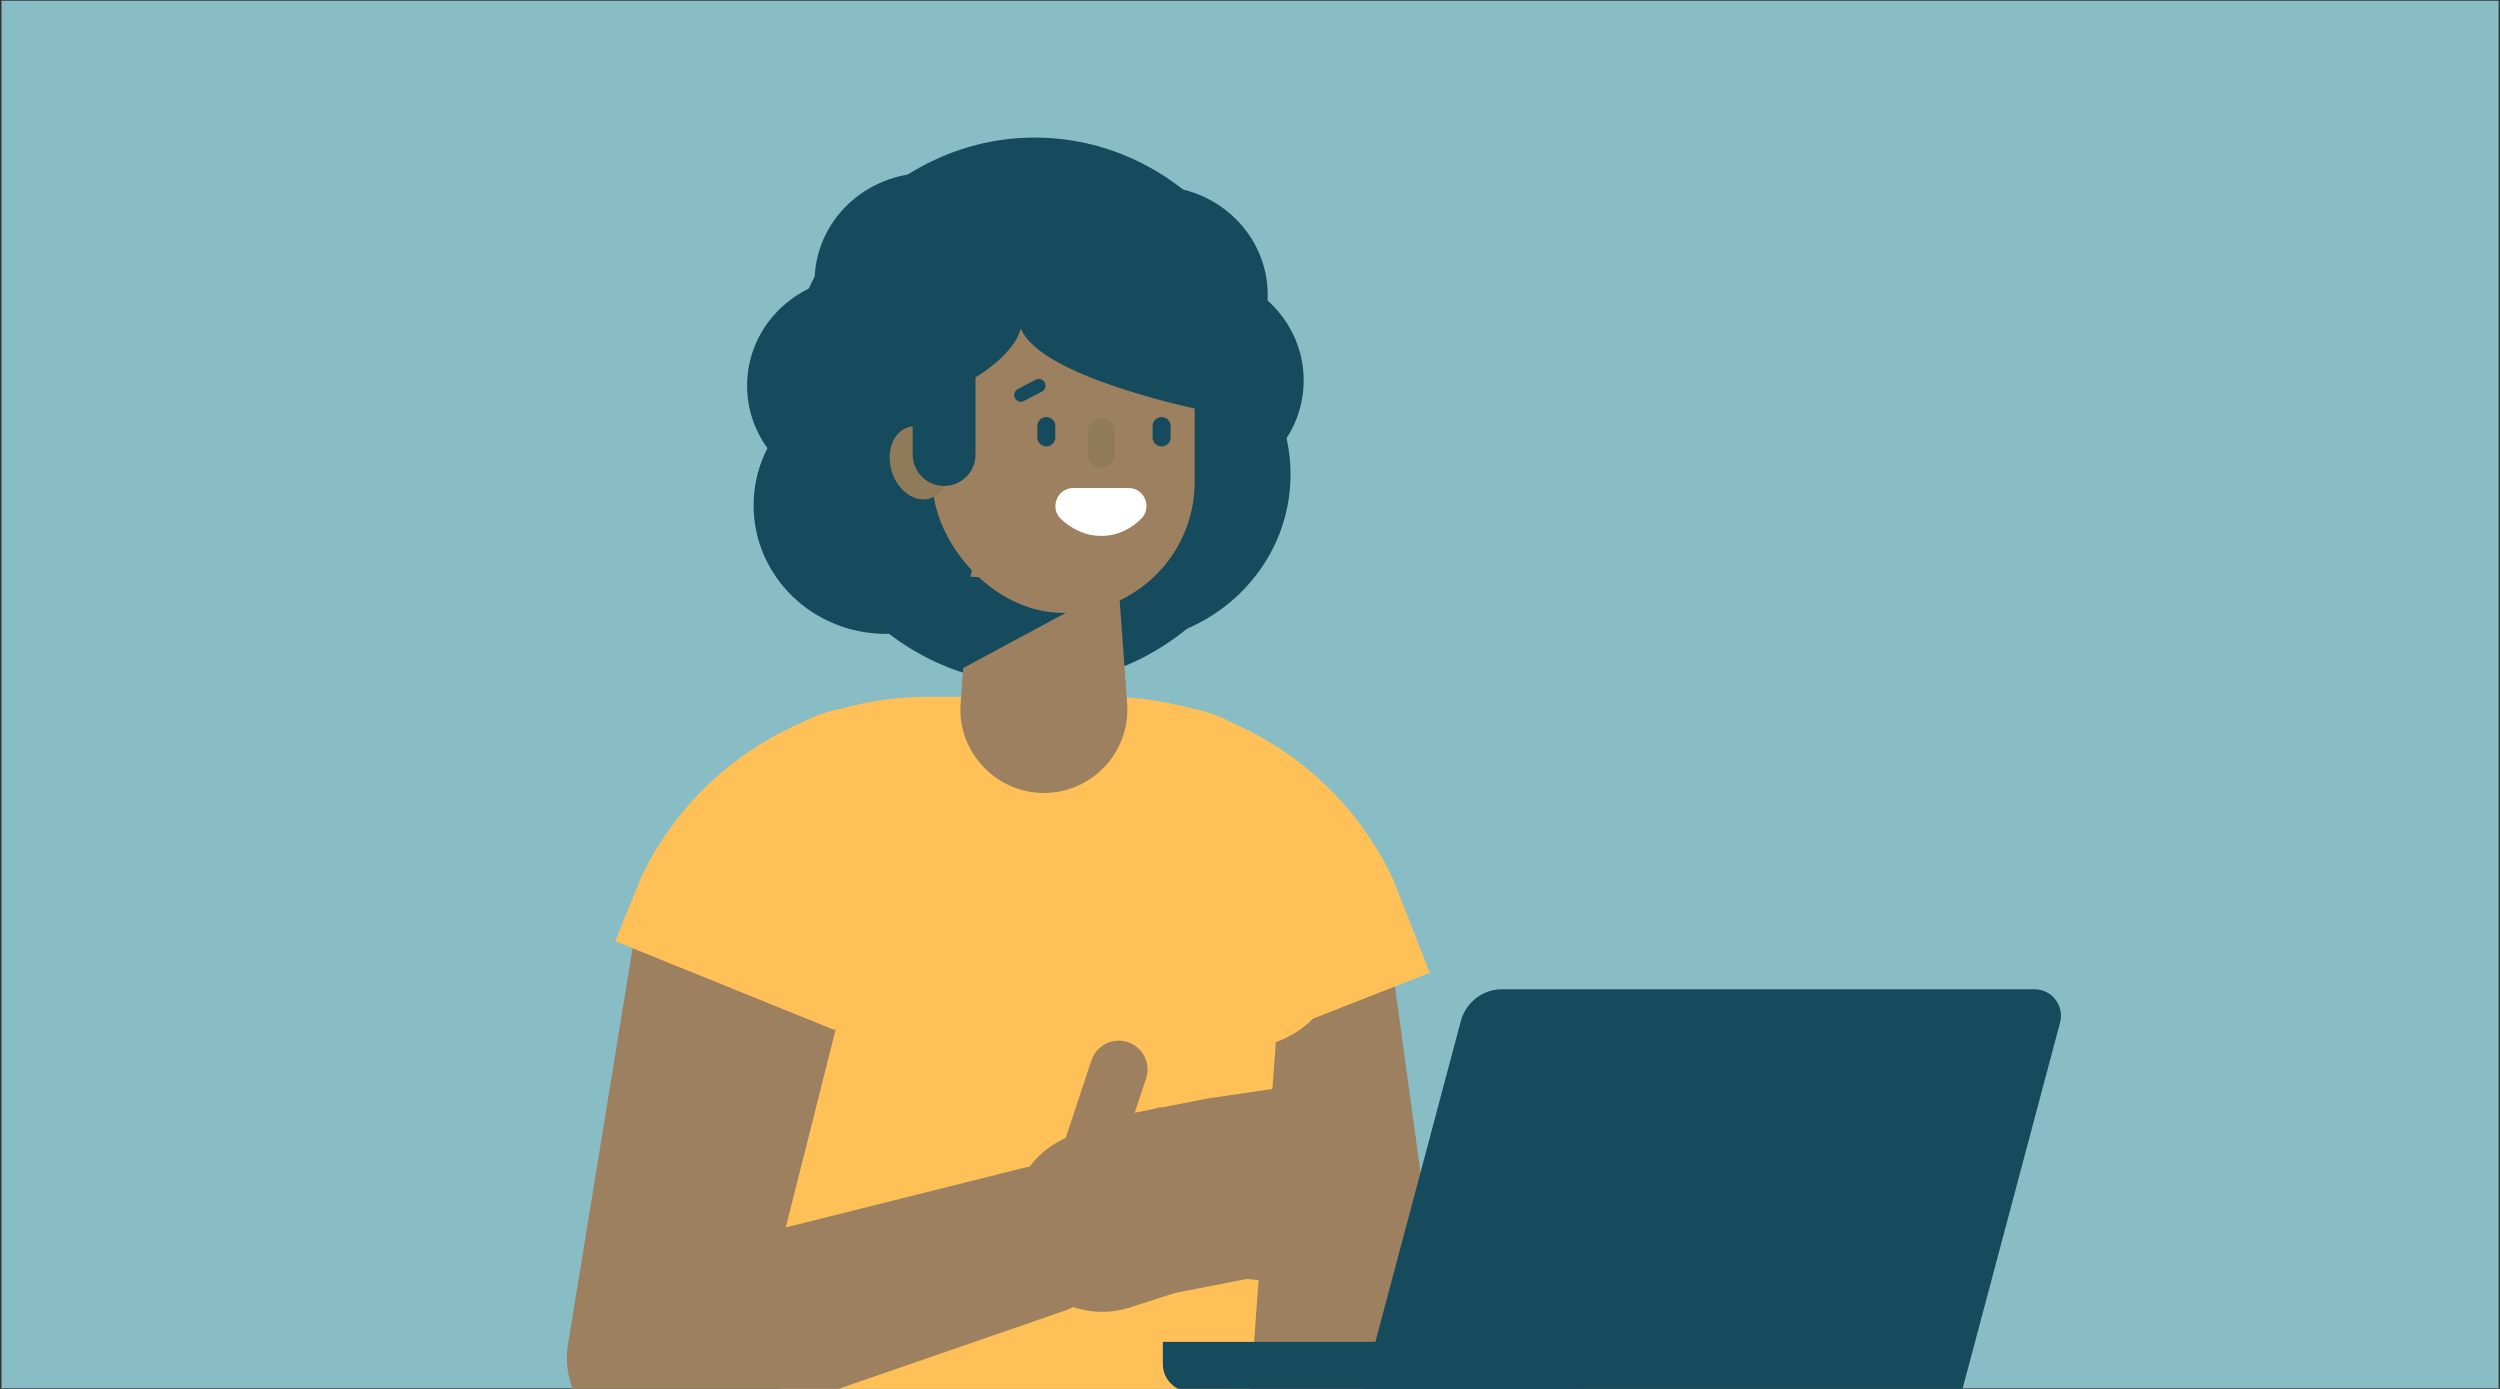 <svg viewBox="0 0 360 200" xmlns="http://www.w3.org/2000/svg" xmlns:xlink="http://www.w3.org/1999/xlink"><rect x="0" y="0" width="360" height="200" fill="#333333" stroke="none"/><clipPath id="a"><path d="m.21.21h359.59v199.79h-359.59z"/></clipPath><path d="m.21.11h359.59v199.79h-359.59z" fill="#88bdc6"/><g clip-path="url(#a)"><path d="m249.7 192.32-51.81 17.4c-7.05 2.37-14.69-1.43-17.06-8.48-.3-.71-.46-1.86-.66-2.61 0 0-14.45-64.86-14.45-64.86-2.03-9.1 3.7-18.12 12.8-20.14 9.1-2.03 18.12 3.7 20.14 12.8.1.45.18.93.25 1.37l9.06 65.83-17.72-11.09 53.29-12.12c6.14-1.4 12.24 2.45 13.64 8.58 1.31 5.74-2.03 11.48-7.48 13.33z" fill="#9c805f"/><path d="m194.07 269.42h-59.11c-21.57 0-37.76-19.63-33.77-40.82 1.07-5.68 2.2-10.72 3.31-14.1l.11-.32c5.79-17.58 20.75-29.26 37.48-29.26h5.14c16.7 0 31.64 11.63 37.45 29.16 4.64 14 7.55 28.65 8.64 43.53z" fill="#40caeb"/><path d="m180.09 200.18h-67.3l-5.8-80.19c-.71-9.79 7.04-18.12 16.86-18.12h45.18c9.82 0 17.57 8.33 16.86 18.12z" fill="#ffc157"/><path d="m141.44 117.42h17.9c10.88 0 20.82 6.21 25.59 15.99l5.07 12.91" fill="none" stroke="#ffc157" stroke-miterlimit="10" stroke-width="34.14"/><path d="m238.92 168.23h26.13v13.06c0 7.21-5.85 13.06-13.06 13.06-7.21 0-13.06-5.85-13.06-13.06v-13.06z" fill="#9c805f" transform="matrix(-.058 .998 -.998 -.058 447.65 -59.71)"/><path d="m260.9 172.54 10.8 1.93 9.58 2.19" fill="none" stroke="#9c805f" stroke-linecap="round" stroke-miterlimit="10" stroke-width="8.29"/><path d="m262.95 178.48 10.8 1.93 7.6 4.94" fill="none" stroke="#9c805f" stroke-linecap="round" stroke-miterlimit="10" stroke-width="8.29"/><path d="m260.73 183.48 10.8 1.93 6.67 5.32" fill="none" stroke="#9c805f" stroke-linecap="round" stroke-miterlimit="10" stroke-width="8.29"/><path d="m258.89 190.77 10.8 1.93 5.65 2.81" fill="none" stroke="#9c805f" stroke-linecap="round" stroke-miterlimit="10" stroke-width="8.29"/><path d="m262.1 161.88-9.31 11.27" fill="none" stroke="#9c805f" stroke-linecap="round" stroke-miterlimit="10" stroke-width="8.29"/><path d="m260.1 175.15s-2.63 8.6-12.03 8.78" fill="none" stroke="#9c805f" stroke-linecap="round" stroke-miterlimit="10" stroke-width=".64"/><path d="m131.75 136.64h47.25" fill="none" stroke="#ffc157" stroke-linecap="round" stroke-miterlimit="10" stroke-width="28.45"/><path d="m153.32 188.74-54.59 18.86c-8.96 3.29-18.58-4.84-16.91-14.17 0 0 .19-1.18.19-1.18l9.97-61.14c1.41-8.65 9.57-14.52 18.22-13.11 9.13 1.44 15.13 10.59 12.83 19.54 0 0-15.13 60.07-15.13 60.07l-16.71-15.36 56.03-14.03c5.74-1.44 11.56 2.05 12.99 7.79 1.36 5.42-1.72 10.92-6.89 12.73z" fill="#9c805f"/><path d="m104.42 141.94 3.53-8.71c4.81-9.69 14.69-15.81 25.5-15.81h17.33" fill="none" stroke="#ffc157" stroke-miterlimit="10" stroke-width="34.14"/><path d="m145.63 162.69h26.13v13.06c0 7.21-5.85 13.06-13.06 13.06-7.21 0-13.06-5.85-13.06-13.06v-13.06z" fill="#9c805f" transform="matrix(.307 .952 -.952 .307 277.31 -29.2)"/><path d="m163.84 164.37 10.77-2.1 9.72-1.43" fill="none" stroke="#9c805f" stroke-linecap="round" stroke-miterlimit="10" stroke-width="8.29"/><path d="m167.9 169.17 10.77-2.11 8.87 1.86" fill="none" stroke="#9c805f" stroke-linecap="round" stroke-miterlimit="10" stroke-width="8.29"/><path d="m167.64 174.63 10.77-2.1 8.14 2.55" fill="none" stroke="#9c805f" stroke-linecap="round" stroke-miterlimit="10" stroke-width="8.29"/><path d="m168.55 182.09 10.77-2.1 6.29.57" fill="none" stroke="#9c805f" stroke-linecap="round" stroke-miterlimit="10" stroke-width="8.29"/><path d="m161.1 154-4.6 13.87" fill="none" stroke="#9c805f" stroke-linecap="round" stroke-miterlimit="10" stroke-width="8.29"/><g fill="#164b5e"><ellipse cx="160.78" cy="68.31" rx="25.06" ry="24.3"/><ellipse cx="127.6" cy="72.78" rx="19.08" ry="18.5"/><ellipse cx="123.72" cy="55.54" rx="16.14" ry="15.65"/><ellipse cx="171.59" cy="54.78" rx="16.14" ry="15.65"/><ellipse cx="133.44" cy="40.57" rx="16.14" ry="15.65"/><ellipse cx="166.41" cy="42.47" rx="16.14" ry="15.65"/><ellipse cx="165.1" cy="53.84" rx="18.46" ry="17.9"/><ellipse cx="149.01" cy="59.14" rx="36.38" ry="39.33"/></g><path d="m161.08 84.32 1.23 16.97c.48 6.62-4.5 12.38-11.12 12.86-7.23.58-13.43-5.63-12.86-12.86 0 0 1.23-16.97 1.23-16.97 1.36-13.32 20.21-13.23 21.53 0z" fill="#9c805f"/><path d="m138.5 96.3 22.28-11.98-21.55-1.31z" fill="#164b5e"/><rect fill="#9c805f" height="48.21" rx="18.86" width="37.73" x="134.3" y="40.05"/><ellipse cx="132.38" cy="66.66" fill="#8f7b59" rx="4.15" ry="5.37" transform="matrix(.957 -.29 .29 .957 -13.64 41.24)"/><path d="m131.09 58.89s13.98-4.83 15.92-11.58c2.8 7.13 26.46 11.83 26.46 11.83s4.76-23.2-20.76-23.2-21.62 22.95-21.62 22.95z" fill="#164b5e"/><path d="m150.67 61.35v1.64" fill="none" stroke="#164b5e" stroke-linecap="round" stroke-miterlimit="10" stroke-width="2.59"/><path d="m167.27 61.35v1.64" fill="none" stroke="#164b5e" stroke-linecap="round" stroke-miterlimit="10" stroke-width="2.59"/><path d="m158.6 62.17v3.26" fill="none" stroke="#8f7b59" stroke-linecap="round" stroke-miterlimit="10" stroke-width="3.88"/><path d="m147.01 56.88 2.57-1.34" fill="none" stroke="#164b5e" stroke-linecap="round" stroke-miterlimit="10" stroke-width="1.94"/><path d="m170.56 56.88-2.57-1.34" fill="none" stroke="#164b5e" stroke-linecap="round" stroke-miterlimit="10" stroke-width="1.94"/><path d="m154.58 70.27h7.91c2.34 0 3.49 2.85 1.8 4.48-1.37 1.32-3.24 2.42-5.69 2.42s-4.34-1.08-5.77-2.38c-1.76-1.6-.62-4.52 1.75-4.52z" fill="#fff"/><path d="m135.95 50.78v14.67" fill="none" stroke="#164b5e" stroke-linecap="round" stroke-miterlimit="10" stroke-width="9.05"/><path d="m282.5 200.4h-86.35l14.21-53.37c.72-2.7 3.16-4.58 5.95-4.58h76.65c2.51 0 4.34 2.38 3.69 4.8l-14.15 53.14z" fill="#164b5e"/><path d="m167.45 193.23h59.73v7.17h-55.76c-2.19 0-3.97-1.78-3.97-3.97z" fill="#164b5e"/></g></svg>
